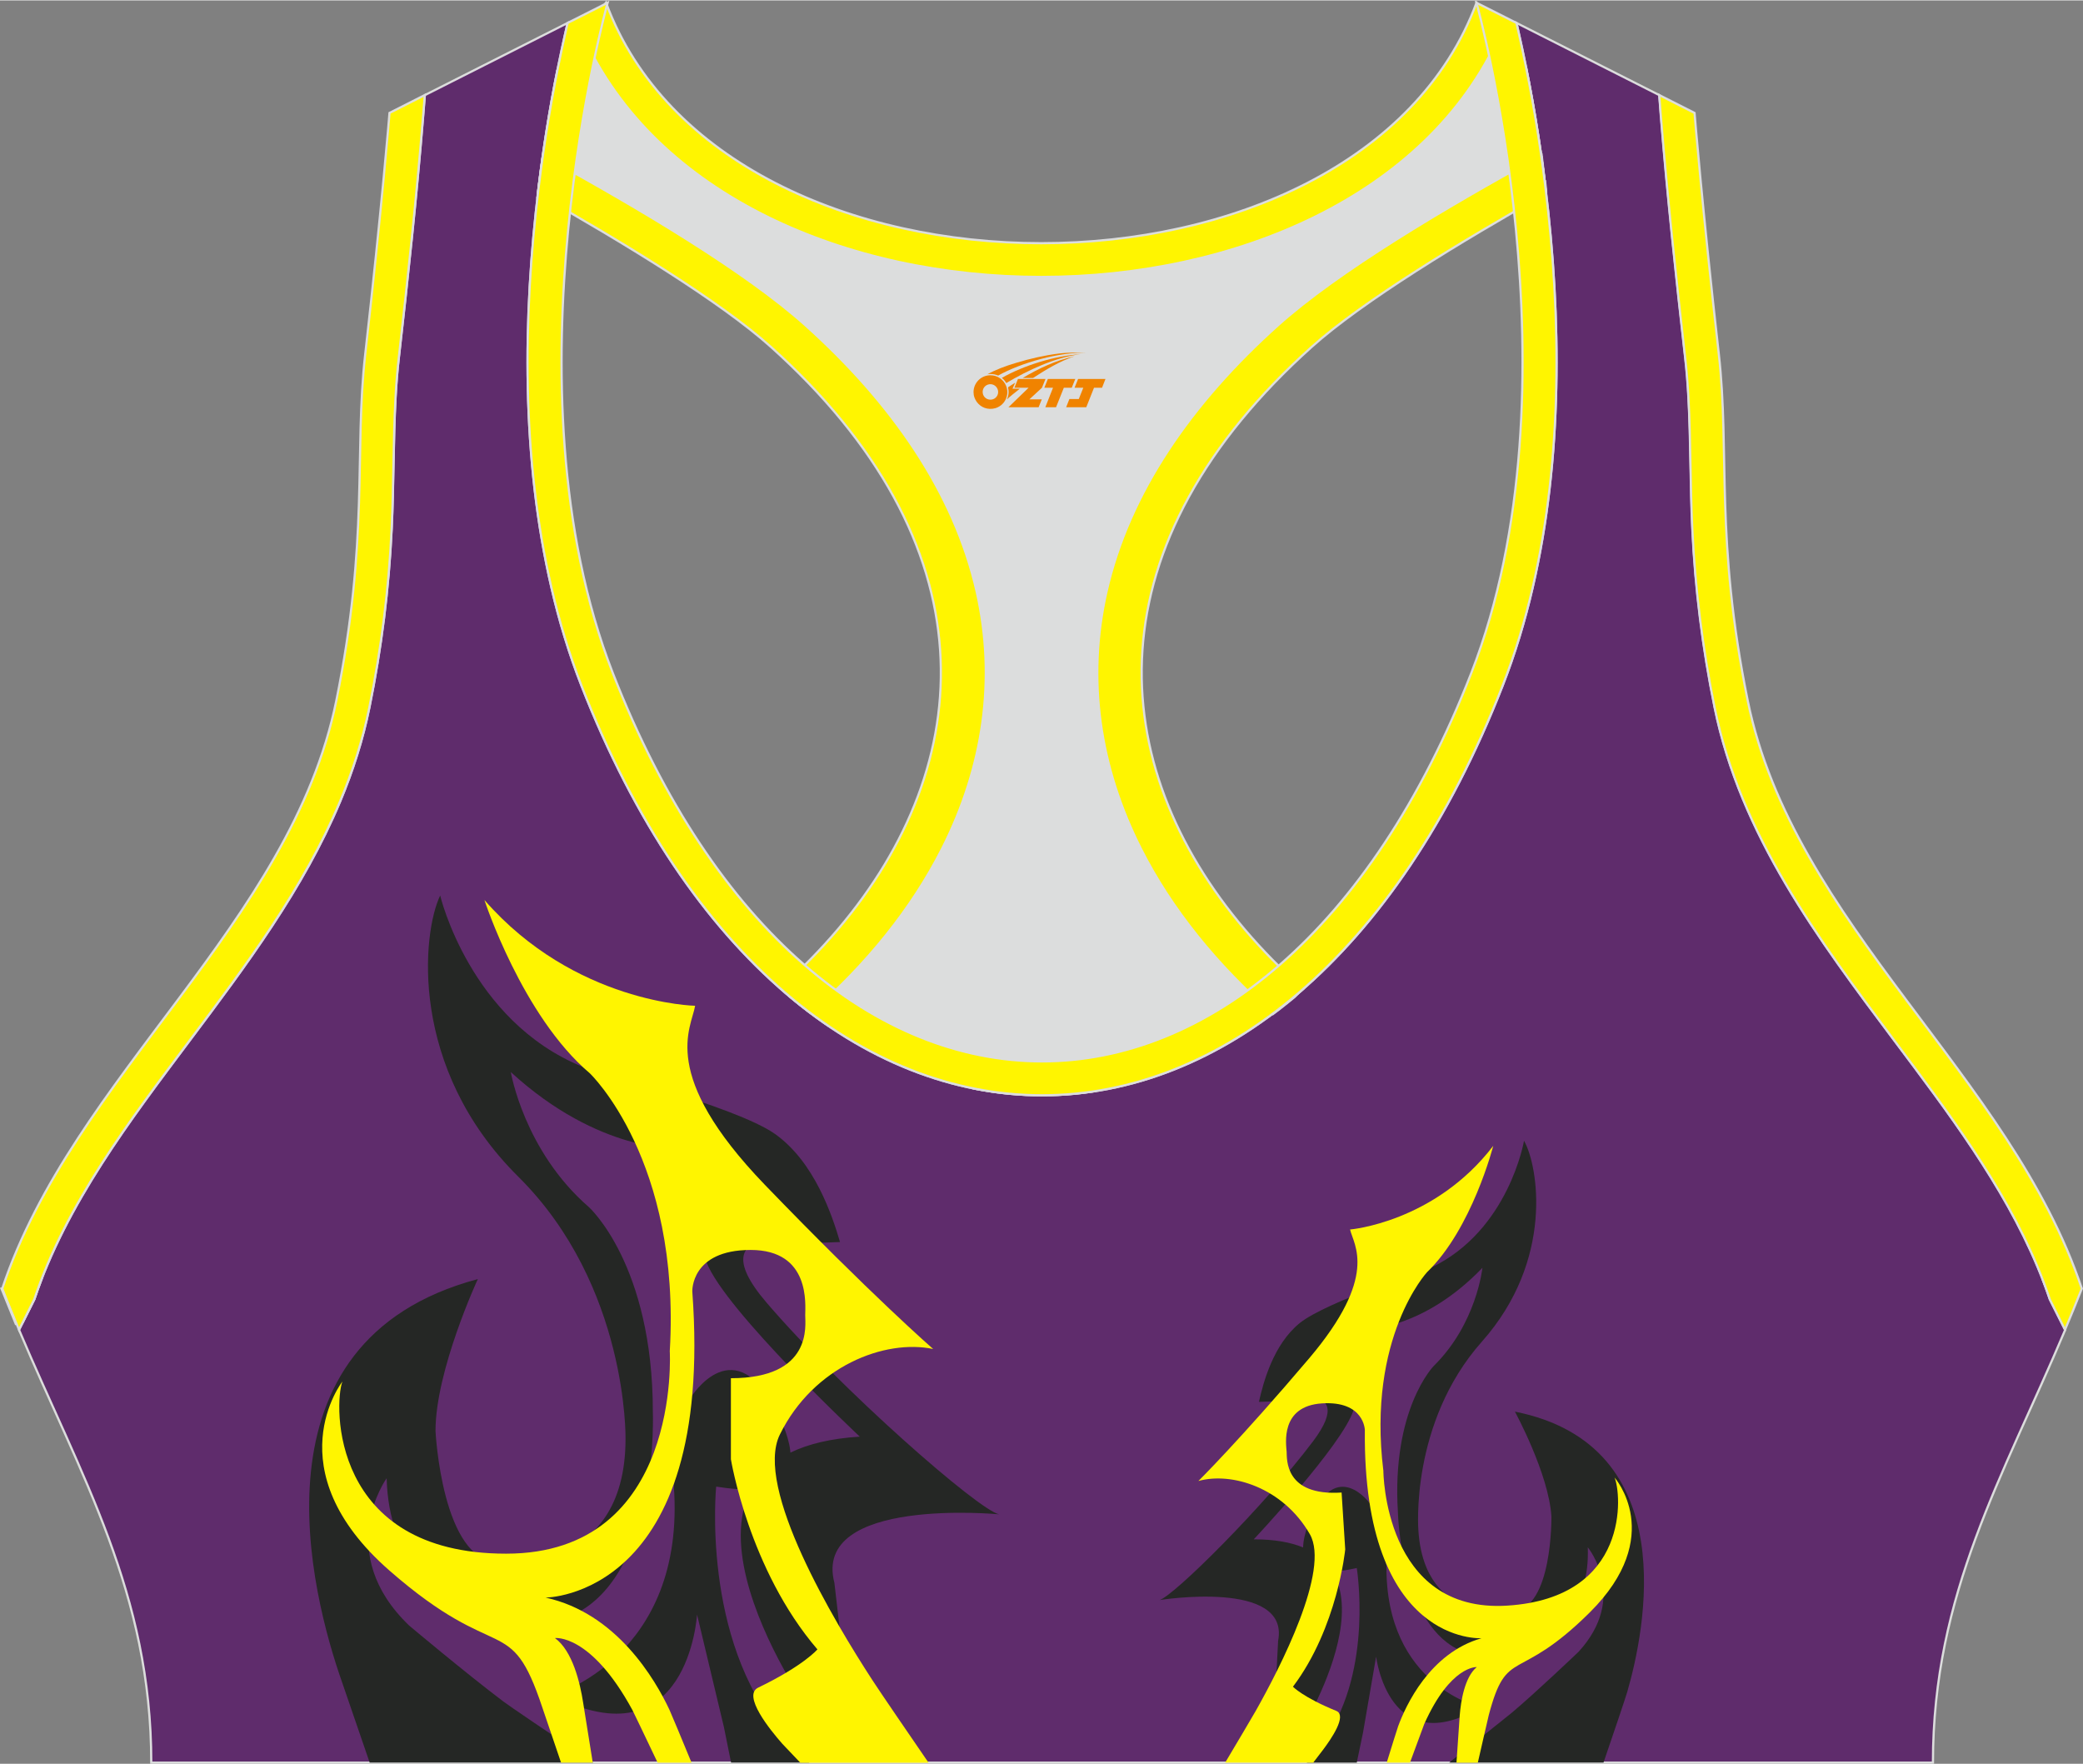 <?xml version="1.0" encoding="utf-8"?>
<!-- Generator: Adobe Illustrator 24.0.1, SVG Export Plug-In . SVG Version: 6.00 Build 0)  -->
<svg xmlns="http://www.w3.org/2000/svg" xmlns:xlink="http://www.w3.org/1999/xlink" version="1.1" id="图层_1" x="0px" y="0px" width="378.8px" height="320.8px" viewBox="0 0 378.95 320.78" enable-background="new 0 0 378.95 320.78" xml:space="preserve">
<rect x="0" y="0" width="378.95" height="320.78" fill="#808080" stroke="none"/>
<g>
	
		<path fill-rule="evenodd" clip-rule="evenodd" fill="#5F2C6C" stroke="#DCDDDD" stroke-width="0.4" stroke-miterlimit="22.926" d="   M275.89,4.1l25.98,13.13l0.3,3.74c1.19,14.71,2.78,29.47,4.44,44.13c0.27,2.35,0.45,4.72,0.58,7.08   c0.43,7.96,0.33,15.95,0.71,23.93c0.52,11,1.86,21.69,4.05,32.49c4.71,23.22,18.82,42.1,32.73,60.65   c9.62,12.83,19.79,26.21,26.01,41.09c0.82,1.96,1.57,3.94,2.24,5.95l2.78,5.55c-11.28,26.72-24.06,47.88-24.06,78.74H189.84h-0.52   H27.52c0-30.86-12.78-52.02-24.06-78.74l2.78-5.55c5.76-17.31,17.41-32.6,28.24-47.04c10.28-13.7,20.75-27.66,27.41-43.56   c2.31-5.52,4.13-11.22,5.32-17.09c2.19-10.79,3.53-21.49,4.05-32.49c0.38-7.97,0.28-15.97,0.71-23.93   c0.13-2.37,0.31-4.73,0.58-7.08c1.66-14.66,3.25-29.42,4.44-44.13l0.3-3.74L103.27,4.1c-0.37,1.57-0.71,3.15-1.05,4.71   c-1.78,8.29-3.18,16.69-4.21,25.1c-2.93,23.86-3.13,49.43,2.32,72.94c1.4,6.05,3.2,12.02,5.46,17.81   c38.8,99.35,128.77,99.35,167.57,0c2.26-5.79,4.06-11.76,5.46-17.81c5.45-23.5,5.26-49.08,2.32-72.94   c-1.03-8.41-2.43-16.81-4.21-25.1C276.6,7.25,276.25,5.67,275.89,4.1z"/>
	<g>
		<path fill-rule="evenodd" clip-rule="evenodd" fill="#252725" d="M252.23,284.67l-2.91-11.11c0,0-6.23-8.85-11.06,3.03    c-4.83,11.87,6.4,9.03,8.57,8.58c0,0,3,18.24-5.61,30.9c-0.1,0.15-1.65,2.15-3.47,4.5h9.08l1.14-5.47l2.38-13.81    c0,0,2.31,19.15,19.05,9.2C269.4,310.49,252,306.73,252.23,284.67z"/>
		<path fill-rule="evenodd" clip-rule="evenodd" fill="#252725" d="M277.26,207.44c0,0-2.75,16.24-16.77,23.02    c0,0-19.24,6.25-24.05,10.16c-4.82,3.91-6.63,10.87-7.41,14.32l2.34-0.07c0,0,16.41-4.59,7.52,7.23    c-8.9,11.82-25.34,28.15-27.95,28.9c0,0,23.76-3.82,21.58,7.42c0,0-0.77,14.47-0.71,15.34c0.06,0.86,5.1,0.54,5.1,0.54    s21.09-34.37-8.82-34.35c0,0,16.13-17.15,18.15-23.5l2.69-14.76c0,0,10.13-0.07,20.76-11.13c0,0-1.04,10.16-8.87,17.87    c0,0-7.7,7.85-6.5,26.67c0,0,0.46,19.44,10.72,24.77c0,0,24.59,3.13,23.82-18.46c0,0,7.45,9.05-1.68,19c0,0-7.62,7.28-12.16,11.1    c-0.76,0.64-6.07,4.86-11.38,9.05h28.08c1.74-5.1,3.97-11.64,4.33-12.9c3.15-10.88,10.33-44.81-20.45-50.94    c0,0,6.15,11.29,6.64,19.05c0,0,0.25,16.83-7.03,17.29c0,0-16.05,2.85-17.17-14.74c0,0-1.6-19.51,11.56-34.34    C282.75,229.16,279.85,212.03,277.26,207.44z"/>
		<path fill-rule="evenodd" clip-rule="evenodd" fill="#FFF500" d="M245.61,223.59c0,0,15.36-1.27,26.05-15.22    c0,0-3.86,15.1-12.04,22.98c0,0-10.95,11.8-7.95,36.13c0,0,0.08,25.96,22.55,24.53c22.46-1.43,20.77-20.51,19.5-23.31    c0,0,9.48,10.65-4.47,24.52c-13.26,13.18-15.06,6.09-18.4,18.69c-0.17,0.66-1.81,7.87-1.99,8.64l-0.04,0.03h-3.85    c0.21-3.14,0.54-7.88,0.59-8.59c0.2-2.5,0.86-6.94,3.1-8.8c0,0-4.77-0.32-9.55,10.35c-0.07,0.16-1.31,3.54-2.6,7.03h-4.23    c0.97-3.13,1.93-6.23,2.09-6.65c1.35-3.66,5.72-13.29,15.16-15.98c0,0-21.62,1.38-21.23-37.88c0,0-0.1-5.33-7.79-4.84    c-7.69,0.49-6.52,7.48-6.44,8.78c0.08,1.29-0.45,8.11,10,7.44l0.66,10.34c0,0-1.39,14.22-9.51,24.98c0,0,1.84,1.94,7.88,4.4    c2.02,0.83-0.91,5.1-2.43,7.11l-1.76,2.3h-16.02c2.13-3.57,4.79-8.06,5.56-9.41c4.43-7.85,13.59-25.62,9.84-32.15    c-4.88-8.49-14.23-11.35-20.27-9.67c0,0,7.49-7.4,20.17-22.34C250.85,232.05,246.27,226.43,245.61,223.59z"/>
		<path fill-rule="evenodd" clip-rule="evenodd" fill="#252725" d="M122.58,270.15l3.12-16.03c0,0,8.05-13.12,15.97,3.29    s-8.26,13.39-11.38,12.95c0,0-2.75,27.66,11.93,44.78l4.98,5.42H133l-1.3-6.45l-4.89-20.48c0,0-1.59,27.32-26.25,14.71    C100.56,308.35,124.9,301.43,122.58,270.15z"/>
		<path fill-rule="evenodd" clip-rule="evenodd" fill="#252725" d="M80.08,162.83c0,0,5.38,22.79,25.88,31.15    c0,0,27.86,7.13,35.05,12.24c7.19,5.12,10.39,14.82,11.81,19.65l-3.33,0.12c0,0-23.71-5.03-10.01,10.93    c13.69,15.96,38.5,37.66,42.27,38.48c0,0-34.06-3.27-29.95,12.48c0,0,2.4,20.47,2.4,21.69c0,1.23-7.19,1.23-7.19,1.23    s-33.03-46.87,9.41-49.53c0,0-24.44-22.87-27.88-31.7l-5.15-20.7c0,0-14.38,0.82-30.46-13.92c0,0,2.4,14.33,14.2,24.56    c0,0,11.64,10.44,11.64,37.25c0,0,1.11,27.62-12.97,36.12c0,0-34.61,6.66-35.46-24.04c0,0-9.75,13.51,4.11,26.81    c0,0,10.26,8.62,17.11,13.79c1.25,0.94,8.5,5.85,16.38,11.12H67.25c-2.34-6.83-4.5-13.13-5-14.56    c-5.6-15.9-17.77-62.09,24.68-73.39c0,0-7.7,16.58-7.7,27.63c0,0,1.17,23.9,11.54,23.9c0,0,23.03,2.6,23.03-22.47    c0,0,0.51-27.83-19.51-47.69C74.27,194.14,76.83,169.58,80.08,162.83z"/>
		<path fill-rule="evenodd" clip-rule="evenodd" fill="#FFF500" d="M126.46,182.89c0,0-21.91-0.41-38.33-19.24    c0,0,6.85,21.08,19.17,31.52c0,0,16.6,15.76,14.55,50.55c0,0,2.22,36.84-29.78,36.84s-31.32-27.22-29.78-31.31    c0,0-12.49,15.96,8.56,34.38c20.04,17.53,21.93,7.25,27.82,24.93c0.14,0.43,1.74,5.13,3.4,10.01h5.77    c-0.81-5.06-1.62-10.07-1.75-10.9c-0.55-3.59-1.92-9.42-5.13-11.76c0,0,6.51-0.85,14.09,13.09c0.16,0.29,2.23,4.63,4.59,9.58h6.17    c-1.86-4.51-3.65-8.82-4.01-9.6c-2.61-5.57-9.64-17.62-22.55-20.43c0,0,30.8,0,26.7-55.67c0,0-0.34-7.57,10.61-7.57    s9.93,10.03,9.93,11.87s1.37,11.46-13.52,11.46v14.74c0,0,3.25,20.06,15.74,34.59c0,0-2.43,2.92-10.78,6.96    c-2.92,1.41,2.16,7.68,4.39,10.21c0.19,0.22,1.54,1.64,3.28,3.45h23.33c-3.46-5.04-8.81-12.85-10.19-14.98    c-6.99-10.73-21.6-35.12-16.86-44.73c6.16-12.48,19.17-17.4,27.89-15.55c0,0-11.29-9.82-30.63-29.88    C119.79,195.37,125.78,186.98,126.46,182.89z"/>
	</g>
	
		<path fill-rule="evenodd" clip-rule="evenodd" fill="#DCDDDD" stroke="#DCDDDD" stroke-width="0.4" stroke-miterlimit="22.926" d="   M272.83,6.29l4.81,5.93c1.38,6.84,2.5,13.74,3.37,20.66c-23.16,11.23-48.23,28.16-60.89,46.31C187.74,125.59,209.88,155,234.43,180   l-35.08,18.39c-7.43,1.17-14.92,1.01-22.33-0.49l-26.37-11.4c-2.34-1.59-4.64-3.34-6.91-5.24c24.08-18.14,42.84-49.69,20.18-96.74   c-7.93-16.46-34.11-33.18-50.68-43.36c-3.5-2.15-9.7-3.69-15.48-5.29c0.08-0.66,0.15-1.31,0.23-1.97c0.87-7.08,2-14.15,3.39-21.16   l4.64-6.46C132.41,64.98,246.46,64.98,272.83,6.29z"/>
	
		<path fill-rule="evenodd" clip-rule="evenodd" fill="#FFF500" stroke="#DCDDDD" stroke-width="0.4" stroke-miterlimit="22.926" d="   M2.87,240.76l-2.6-6.42c2.5-0.56,4.91-1.1,7.24-1.61c-0.45,1.18-0.88,2.36-1.28,3.55l-2.1,4.19L2.87,240.76L2.87,240.76z    M141.93,179.69c30.74-27.32,41.6-66.24,11.11-103.39c-3.65-4.45-7.9-8.88-12.77-13.25c-9.24-8.3-27.12-19.14-42.42-27.81   c0.05-0.45,0.11-0.89,0.16-1.34c0.23-1.9,0.49-3.79,0.76-5.69c17.71,9.72,36.87,21.12,47.76,30.89   c15.63,14.03,27.05,30.34,31.16,48.5c3.58,15.81,1.29,31.74-6.29,46.7c-5.55,10.95-13.75,21.06-23.88,29.93   C145.63,182.82,143.77,181.31,141.93,179.69z"/>
	
		<path fill-rule="evenodd" clip-rule="evenodd" fill="#FFF500" stroke="#DCDDDD" stroke-width="0.4" stroke-miterlimit="22.926" d="   M376,240.76l2.6-6.42c-2.39-0.54-4.7-1.05-6.93-1.54l0.01,0.03l0.01,0.03l0.02,0.05v0.01l0.02,0.04l0.02,0.05v0.01l0.02,0.05   l0.01,0.03l0.01,0.02l0.04,0.11l0.02,0.05l0,0l0.02,0.05l0.02,0.04v0.01l0.02,0.05l0.01,0.03l0.01,0.03l0.02,0.05v0.01l0.02,0.04   l0.02,0.05l0,0l0.02,0.05l0.01,0.03l0.01,0.02l0.03,0.07l0.01,0.04l0.02,0.05l0,0l0.02,0.05l0.02,0.04V234l0.02,0.05l0.01,0.03   l0.01,0.03l0.02,0.05v0.01l0.02,0.04l0.02,0.05l0,0l0.02,0.05l0.01,0.04l0.01,0.02l0.02,0.05l0.01,0.02l0.01,0.03l0.02,0.05l0,0   l0.02,0.05l0.02,0.04v0.01l0.02,0.05l0.01,0.03l0.01,0.03l0.02,0.05v0.01l0.01,0.04l0.02,0.05l0,0l0.02,0.05l0.01,0.04l0.01,0.02   l0.02,0.05l0.01,0.02l0.01,0.03l0.02,0.05v0.01l0.02,0.05l0.02,0.05v0.01l0.02,0.05l0.01,0.03l0.01,0.02l0.02,0.05l0.01,0.01   l0.01,0.04l0.02,0.05l0,0l0.02,0.05l0.01,0.04l0.01,0.02l0.02,0.05l0.01,0.02l0.01,0.03l0.02,0.05v0.01l0.02,0.05l0.02,0.05v0.01   l0.02,0.05l0.01,0.03l0.01,0.02l0.02,0.06l0.01,0.02l0.01,0.04l0.02,0.06l2.14,4.27L376,240.76L376,240.76z M237.08,179.82   c-30.84-27.32-41.79-66.31-11.25-103.51c3.65-4.45,7.9-8.88,12.77-13.25c9.3-8.35,27.32-19.27,42.69-27.96v-0.02v-0.02v-0.02v-0.01   v-0.01V35v-0.02v-0.02v-0.02v-0.02V34.9v-0.02v-0.02v-0.02l-0.01-0.06v-0.02v-0.02v-0.02l-0.08-0.67v-0.02v-0.02v-0.04v-0.02v-0.02   v-0.02v-0.02v-0.02l-0.01-0.09l-0.01-0.09l-0.02-0.18v-0.03l-0.01-0.06l-0.01-0.09l-0.01-0.09l-0.01-0.09l-0.01-0.06v-0.03   l-0.01-0.09l-0.01-0.09l-0.01-0.09L281,32.72l0,0l-0.01-0.09l-0.01-0.09l-0.01-0.09l-0.01-0.09v-0.03l-0.01-0.06l-0.01-0.09   l-0.01-0.09L280.92,32l-0.01-0.06V31.9l-0.01-0.09l-0.01-0.09l-0.01-0.09l-0.01-0.09v-0.01l-0.01-0.09l-0.01-0.09l-0.01-0.09   l-0.01-0.09v-0.02l-0.01-0.07l-0.01-0.09l-0.01-0.09l-0.01-0.09l-0.01-0.05l-0.01-0.04l-0.01-0.09l-0.01-0.09l-0.01-0.09   l-0.01-0.08v-0.01l-0.01-0.09l-0.01-0.09l-0.01-0.09L280.69,30v-0.02l-0.01-0.07l-0.01-0.09l-0.01-0.09l-0.01-0.09l-0.01-0.05   l-0.01-0.04l-0.01-0.09l-0.01-0.09l-0.01-0.09l-0.01-0.08v-0.01l-0.01-0.09l-0.01-0.09l-0.01-0.09l-0.01-0.09v-0.02l-0.01-0.07   l-0.01-0.09l-0.01-0.09l-0.01-0.09l-0.01-0.05l-0.01-0.04l-0.01-0.09l-0.01-0.09l-0.01-0.09c-17.79,9.75-37.07,21.21-48.02,31.04   c-15.63,14.03-27.05,30.34-31.16,48.5c-3.58,15.81-1.29,31.74,6.29,46.7c5.57,11,13.82,21.14,24.01,30.05   c0.44-0.33,0.88-0.66,1.32-1c0.5-0.39,0.99-0.78,1.49-1.18c0.39-0.31,0.77-0.63,1.16-0.95C236,180.76,236.54,180.29,237.08,179.82z   "/>
	
		<path fill-rule="evenodd" clip-rule="evenodd" fill="#FFF500" stroke="#DCDDDD" stroke-width="0.4" stroke-miterlimit="22.926" d="   M268.62,0.42l4.21,5.87c-26.37,58.69-140.42,58.69-166.79,0l4.21-5.87C131.85,58.75,247.02,58.75,268.62,0.42z"/>
	
		<path fill-rule="evenodd" clip-rule="evenodd" fill="#FFF500" stroke="#DCDDDD" stroke-width="0.4" stroke-miterlimit="22.926" d="   M267.64,122.43c20.46-52.38,0.97-122,0.97-122l7.27,3.67c0.37,1.57,0.71,3.15,1.05,4.71c1.78,8.29,3.18,16.69,4.21,25.1   c2.93,23.86,3.13,49.43-2.32,72.94c-1.4,6.05-3.2,12.02-5.46,17.81c-38.8,99.35-128.77,99.35-167.57,0   c-2.26-5.79-4.06-11.76-5.46-17.81c-5.45-23.5-5.26-49.08-2.32-72.94c1.03-8.41,2.43-16.81,4.21-25.1   c0.34-1.56,0.68-3.14,1.05-4.71l7.27-3.67c0,0-19.48,69.62,0.97,122C148.27,216.54,230.89,216.53,267.64,122.43L267.64,122.43z    M301.86,17.22l6.42,3.25c0,0,1.34,16.7,4.42,43.93c2.01,17.83-0.7,33.62,5.25,62.96c8.26,40.69,47.89,68.25,60.78,106.98   c-1,2.55-2.02,5.04-3.05,7.49l-2.78-5.55c-0.67-2.01-1.42-4-2.24-5.95c-6.22-14.88-16.38-28.26-26.01-41.09   c-13.91-18.55-28.02-37.43-32.73-60.65c-2.19-10.79-3.53-21.49-4.05-32.49c-0.38-7.97-0.28-15.97-0.71-23.93   c-0.13-2.37-0.31-4.73-0.58-7.08c-1.66-14.66-3.25-29.42-4.44-44.13L301.86,17.22L301.86,17.22z M3.46,241.83   c-1.03-2.45-2.05-4.94-3.05-7.49c12.89-38.73,52.52-66.29,60.78-106.98c5.96-29.34,3.24-45.13,5.25-62.96   c3.08-27.23,4.42-43.93,4.42-43.93l6.42-3.25l-0.3,3.74c-1.19,14.71-2.78,29.47-4.44,44.13c-0.27,2.35-0.45,4.72-0.58,7.08   c-0.43,7.96-0.33,15.95-0.71,23.93c-0.52,11-1.86,21.69-4.05,32.49c-1.19,5.87-3.01,11.57-5.32,17.09   c-6.66,15.9-17.13,29.86-27.41,43.56C23.65,203.68,12,218.97,6.24,236.28L3.46,241.83z"/>
	
</g>
<g id="图层_x0020_1">
	<path fill="#F08300" d="M177.29,72.27c0.416,1.136,1.472,1.984,2.752,2.032c0.144,0,0.304,0,0.448-0.016h0.016   c0.016,0,0.064,0,0.128-0.016c0.032,0,0.048-0.016,0.08-0.016c0.064-0.016,0.144-0.032,0.224-0.048c0.016,0,0.016,0,0.032,0   c0.192-0.048,0.4-0.112,0.576-0.208c0.192-0.096,0.4-0.224,0.608-0.384c0.672-0.56,1.104-1.408,1.104-2.352   c0-0.224-0.032-0.448-0.08-0.672l0,0C183.13,70.39,183.08,70.22,183,70.04C182.53,68.95,181.45,68.19,180.18,68.19C178.49,68.19,177.11,69.56,177.11,71.26C177.11,71.61,177.17,71.95,177.29,72.27L177.29,72.27L177.29,72.27z M181.59,71.29L181.59,71.29C181.56,72.07,180.9,72.67,180.12,72.63C179.33,72.6,178.74,71.95,178.77,71.16c0.032-0.784,0.688-1.376,1.472-1.344   C181.01,69.85,181.62,70.52,181.59,71.29L181.59,71.29z"/>
	<polygon fill="#F08300" points="195.62,68.87 ,194.98,70.46 ,193.54,70.46 ,192.12,74.01 ,190.17,74.01 ,191.57,70.46 ,189.99,70.46    ,190.63,68.87"/>
	<path fill="#F08300" d="M197.59,64.14c-1.008-0.096-3.024-0.144-5.056,0.112c-2.416,0.304-5.152,0.912-7.616,1.664   C182.87,66.52,181,67.24,179.65,68.01C179.85,67.98,180.04,67.96,180.23,67.96c0.48,0,0.944,0.112,1.36,0.288   C185.69,65.93,192.89,63.88,197.59,64.14L197.59,64.14L197.59,64.14z"/>
	<path fill="#F08300" d="M183.06,69.61c4-2.368,8.88-4.672,13.488-5.248c-4.608,0.288-10.224,2-14.288,4.304   C182.58,68.92,182.85,69.24,183.06,69.61C183.06,69.61,183.06,69.61,183.06,69.61z"/>
	<polygon fill="#F08300" points="201.11,68.87 ,200.49,70.46 ,199.03,70.46 ,197.62,74.01 ,197.16,74.01 ,195.65,74.01 ,193.96,74.01    ,194.55,72.51 ,196.26,72.51 ,197.08,70.46 ,195.49,70.46 ,196.13,68.87"/>
	<polygon fill="#F08300" points="190.2,68.87 ,189.56,70.46 ,187.27,72.57 ,189.53,72.57 ,188.95,74.01 ,183.46,74.01 ,187.13,70.46    ,184.55,70.46 ,185.19,68.87"/>
	<path fill="#F08300" d="M195.48,64.73c-3.376,0.752-6.464,2.192-9.424,3.952h1.888C190.37,67.11,192.71,65.68,195.48,64.73z    M184.68,69.55C184.05,69.93,183.99,69.98,183.38,70.39c0.064,0.256,0.112,0.544,0.112,0.816c0,0.496-0.112,0.976-0.32,1.392   c0.176-0.16,0.32-0.304,0.432-0.4c0.272-0.24,0.768-0.64,1.6-1.296l0.32-0.256H184.2l0,0L184.68,69.55L184.68,69.55L184.68,69.55z"/>
</g>
</svg>
